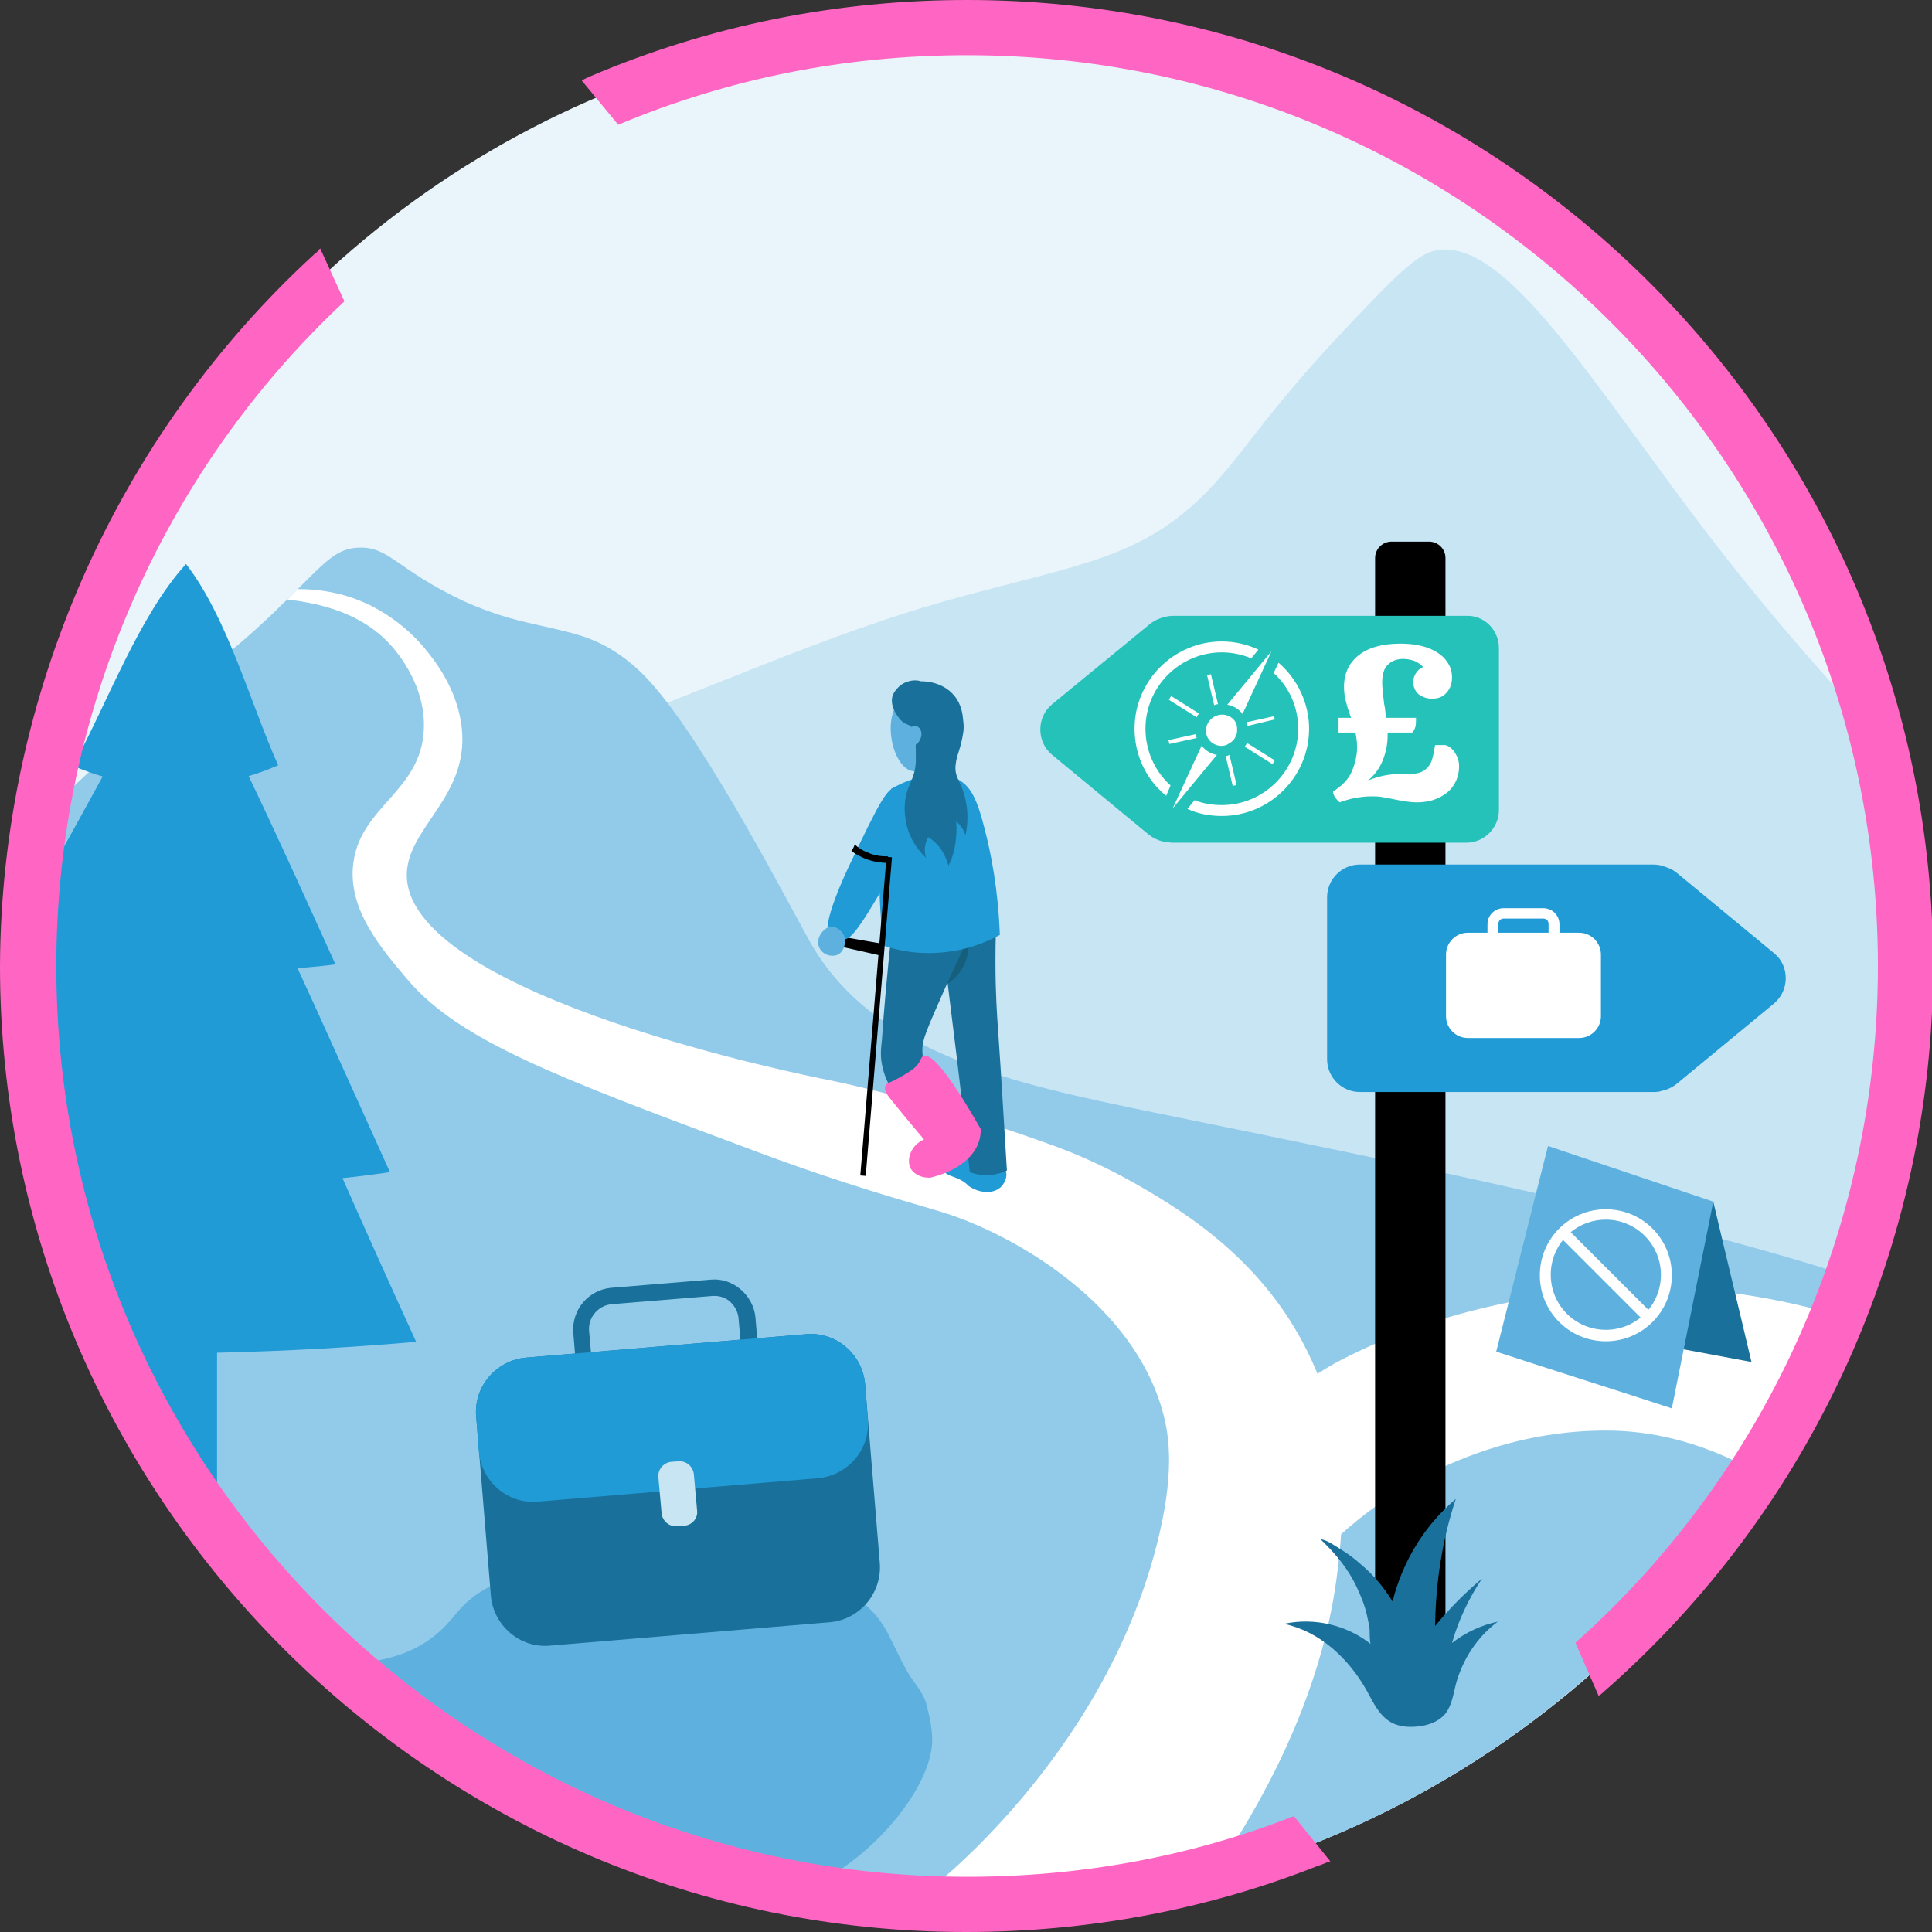 <svg width="346" height="346" viewBox="0 0 346 346" fill="none" xmlns="http://www.w3.org/2000/svg">
<rect x="0" y="0" width="346" height="346" fill="#333333" stroke="none"/>
<g clip-path="url(#clip0_3009_10274)">
<g clip-path="url(#clip1_3009_10274)">
<path d="M342 173C342 173.977 342 174.856 342 175.833C341.902 184.234 341.121 192.538 339.753 200.646C338.19 210.414 335.748 219.89 332.524 229.073C330.863 233.86 328.91 238.646 326.858 243.238C323.928 249.783 320.509 256.035 316.699 262.091C316.601 262.189 316.503 262.287 316.503 262.482C313.768 266.78 310.935 270.981 307.809 275.084C307.223 275.865 306.637 276.647 306.051 277.428C305.074 278.698 303.999 279.968 303.022 281.238C302.046 282.41 300.971 283.68 299.896 284.853C269.32 319.336 224.775 341.414 174.954 342C174.27 342 173.684 342 173 342C171.925 342 170.753 342 169.679 342C167.139 342 164.696 341.805 162.254 341.707C124.938 339.362 90.942 324.905 64.078 302.143C63.785 301.85 63.492 301.655 63.101 301.362C63.003 301.264 62.906 301.166 62.808 301.069C58.608 297.454 54.505 293.547 50.695 289.542C50.206 289.053 49.816 288.565 49.327 288.076C46.787 285.439 44.443 282.606 42.098 279.773C41.024 278.503 40.047 277.135 38.972 275.865C38.484 275.181 37.995 274.595 37.507 273.912C36.823 272.935 36.042 271.958 35.358 270.981C33.502 268.343 31.646 265.608 29.985 262.873C29.399 261.896 28.715 260.919 28.129 259.844C27.738 259.161 27.347 258.477 26.957 257.793V257.695C25.589 255.253 24.221 252.811 22.951 250.369C21.681 247.927 20.509 245.387 19.337 242.847C19.239 242.651 19.142 242.456 19.044 242.261C17.872 239.623 16.797 237.083 15.723 234.348C14.746 231.906 13.866 229.464 13.085 227.021C12.694 225.849 12.303 224.579 11.913 223.407C11.913 223.309 11.815 223.212 11.815 223.114C10.74 219.499 9.666 215.787 8.787 211.977C8.591 211.294 8.494 210.61 8.298 209.926C8.201 209.633 8.103 209.242 8.103 208.949C7.614 206.8 7.224 204.749 6.833 202.599C6.735 202.111 6.638 201.525 6.54 201.036C6.442 200.255 6.247 199.473 6.149 198.692C6.149 198.399 6.051 198.008 6.051 197.715C5.563 194.589 5.172 191.365 4.879 188.142C4.684 185.797 4.488 183.453 4.391 181.01C4.293 179.545 4.293 178.08 4.195 176.614C4.195 175.735 4.195 174.954 4.195 174.075C4.195 173.782 4.195 173.488 4.195 173.098V173C4.195 171.535 4.195 169.972 4.293 168.506C4.293 167.725 4.391 167.041 4.391 166.357C4.391 166.064 4.391 165.771 4.391 165.478C4.684 159.519 5.27 153.658 6.051 147.894V147.797C6.247 146.234 6.54 144.768 6.833 143.205C7.321 140.665 7.81 138.125 8.396 135.586C8.787 134.023 9.08 132.557 9.47 130.994C9.764 129.627 10.154 128.259 10.545 126.891C11.717 122.886 12.987 118.881 14.355 114.973C14.648 114.094 15.039 113.215 15.332 112.336C17.285 107.256 19.532 102.176 21.974 97.39C22.854 95.534 23.831 93.775 24.808 92.017C53.43 39.558 109.014 4 173 4C237.962 4 294.328 40.633 322.658 94.361C328.91 106.182 333.794 118.881 337.018 132.069C340.242 145.159 342 158.933 342 173Z" fill="#E9F5FB"/>
<path d="M342 173C342 173.977 342 174.856 342 175.833C341.902 184.235 341.121 192.538 339.753 200.646C338.19 210.415 335.748 219.891 332.524 229.073C330.863 233.86 328.91 238.647 326.858 243.238C323.928 249.783 320.509 256.035 316.699 262.092C316.601 262.189 316.503 262.287 316.503 262.482C313.768 266.781 310.935 270.981 307.809 275.084C307.223 275.866 306.637 276.647 306.051 277.429C305.074 278.699 303.999 279.969 303.022 281.239C302.046 282.411 300.971 283.681 299.896 284.853C269.32 319.337 224.775 341.414 174.954 342C174.27 342 173.684 342 173 342C171.925 342 170.753 342 169.679 342C167.139 342 164.696 341.805 162.254 341.707C124.938 339.363 90.942 324.905 64.078 302.144C63.785 301.851 63.492 301.655 63.101 301.362C63.003 301.265 62.906 301.167 62.808 301.069C58.608 297.455 54.505 293.547 50.695 289.542C50.206 289.054 49.816 288.565 49.327 288.077C46.787 285.439 44.443 282.606 42.098 279.773C41.024 278.503 40.047 277.136 38.972 275.866C38.484 275.182 37.995 274.596 37.507 273.912C36.823 272.935 36.042 271.958 35.358 270.981C33.502 268.344 31.646 265.608 29.985 262.873C29.399 261.896 28.715 260.919 28.129 259.845C27.738 259.161 27.347 258.477 26.957 257.793V257.696C25.589 255.254 24.221 252.811 22.951 250.369C21.681 247.927 20.509 245.387 19.337 242.847C19.239 242.652 19.142 242.456 19.044 242.261C17.872 239.624 16.797 237.084 15.723 234.348C14.746 231.906 13.866 229.464 13.085 227.022C12.694 225.85 12.303 224.58 11.913 223.407C11.913 223.31 11.815 223.212 11.815 223.114C10.74 219.5 9.666 215.788 8.787 211.978C8.591 211.294 8.494 210.61 8.298 209.926C8.201 209.633 8.103 209.243 8.103 208.95C7.614 206.8 7.224 204.749 6.833 202.6C6.735 202.111 6.638 201.525 6.54 201.037C6.442 200.255 6.247 199.474 6.149 198.692C6.149 198.399 6.051 198.009 6.051 197.715C5.563 194.589 5.172 191.366 4.879 188.142C4.684 185.798 4.488 183.453 4.391 181.011C4.293 179.546 4.293 178.08 4.195 176.615C4.195 175.736 4.195 174.954 4.195 174.075C4.195 173.782 4.195 173.489 4.195 173.098V173C4.195 171.535 4.195 169.972 4.293 168.507C45.81 152.291 78.438 140.568 101.785 132.46C125.231 124.352 147.796 113.411 171.73 106.963C192.831 101.2 203.869 99.93 215.006 89.184C222.332 82.151 225.849 74.727 241.675 58.12C249.685 49.718 253.788 45.42 257.207 44.834C269.711 42.489 285.048 68.475 306.051 95.925C313.475 105.596 323.732 118.1 337.116 132.167C340.242 145.159 342 158.933 342 173Z" fill="#C8E5F4"/>
<path d="M332.524 228.975C331.743 231.222 330.864 233.468 329.984 235.715C329.007 238.157 327.933 240.697 326.858 243.042C323.928 249.587 320.509 255.839 316.699 261.896C316.601 261.993 316.503 262.091 316.503 262.286C316.113 262.873 315.82 263.459 315.429 264.045C312.498 268.636 309.372 273.032 306.051 277.233C305.074 278.503 303.999 279.773 303.022 281.042C302.046 282.215 300.971 283.485 299.896 284.657C278.21 309.274 249.587 327.542 216.959 336.236C203.576 339.851 189.509 341.804 174.954 342C174.27 342 173.684 342 173 342C171.925 342 170.753 342 169.679 342C167.139 342 164.501 341.804 161.961 341.707C155.416 341.316 148.871 340.534 142.521 339.362C112.531 333.892 85.276 320.508 63.003 301.459C62.906 301.362 62.808 301.264 62.71 301.166C61.831 300.385 60.952 299.701 60.17 298.919C56.849 295.989 53.723 292.863 50.597 289.639C50.109 289.151 49.718 288.662 49.229 288.174C46.69 285.536 44.345 282.703 42.001 279.87C39.656 277.037 37.409 274.009 35.26 270.981C32.72 267.366 30.278 263.654 28.031 259.942C21.193 248.512 15.625 236.301 11.62 223.309C9.373 216.08 7.614 208.753 6.344 201.134C6.247 200.352 6.051 199.571 5.954 198.789C5.465 195.273 4.977 191.756 4.684 188.239C4.391 184.429 4.098 180.619 4.098 176.712C4.098 175.833 4.098 175.051 4.098 174.172C4.098 173.781 4.098 173.39 4.098 173.097C4.098 170.851 4.098 168.604 4.195 166.357C4.391 160.105 4.977 153.853 5.954 147.796C15.723 138.125 24.612 130.408 29.79 125.816C35.26 120.932 39.461 118.783 48.839 109.893C49.816 108.916 50.695 108.037 51.574 107.256C52.258 106.572 52.844 105.986 53.43 105.4C58.412 100.418 60.464 98.171 64.273 98.073C69.744 97.878 71.014 101.981 83.029 107.647C86.058 109.014 89.672 110.382 94.263 111.456C101.883 113.215 104.521 113.605 108.721 115.852C110.382 116.829 113.41 118.588 117.025 122.788C127.184 134.413 141.935 163.231 145.354 169.19C156.784 188.727 181.206 194.003 206.409 199.18C253.397 208.753 298.92 218.034 332.524 228.975Z" fill="#92CBEA"/>
<path d="M239.526 281.434C237.279 300.092 228.975 318.848 216.96 336.237C203.577 339.851 189.509 341.805 174.954 342C174.27 342 173.684 342 173 342C171.926 342 170.753 342 169.679 342C167.139 342 164.501 341.805 161.962 341.707C163.231 340.828 164.501 339.949 165.771 338.972C165.771 338.972 197.325 315.332 207.191 276.55C210.317 264.241 209.535 257.305 208.168 252.616C202.99 234.153 183.355 222.04 170.167 217.546C165.771 216.081 160.008 214.713 146.918 210.317C141.154 208.363 136.66 206.703 134.12 205.726C99.734 192.929 82.444 186.384 73.163 175.638C68.377 169.972 62.124 162.841 63.297 154.44C64.664 144.378 75.312 141.74 75.898 130.799C76.387 122.203 70.233 115.755 69.451 114.974C63.883 109.21 56.068 107.94 51.477 107.354C52.16 106.67 52.746 106.084 53.333 105.498C55.384 105.498 57.826 105.693 60.366 106.28C69.549 108.429 75.019 114.681 76.875 117.123C78.243 118.881 81.564 123.277 82.541 129.236C84.788 142.717 72.284 148.188 72.87 157.37C74.433 178.569 144.28 192.636 148.383 193.417C154.146 194.589 169.581 198.204 189.119 205.335C193.319 206.898 198.008 208.95 203.674 212.173C213.248 217.644 226.435 226.24 234.251 242.261C242.066 258.087 240.503 273.424 239.526 281.434Z" fill="white"/>
<path d="M329.984 235.813C329.007 238.255 327.933 240.795 326.858 243.139C323.928 249.685 320.508 255.937 316.699 261.993C316.601 262.091 316.503 262.189 316.503 262.384C316.113 262.97 315.819 263.556 315.429 264.142C303.804 257.402 294.328 256.425 289.444 256.23C273.521 255.741 261.212 261.309 256.132 263.849C232.687 275.669 226.63 294.328 221.16 291.983C215.787 289.639 215.982 268.636 226.923 254.471C229.268 251.443 232.882 247.047 241.967 242.651C267.464 230.049 294.817 230.538 296.966 230.538C309.47 230.831 320.508 232.98 329.984 235.813Z" fill="white"/>
<path d="M255.937 299.604H249.196C247.633 299.604 246.266 298.236 246.266 296.673V99.93C246.266 98.269 247.633 96.999 249.196 96.999H255.937C257.5 96.999 258.867 98.269 258.867 99.93V296.673C258.867 298.334 257.5 299.604 255.937 299.604Z" fill="black"/>
<path d="M268.246 290.421C264.534 293.156 261.896 297.259 260.724 301.655C260.235 303.609 259.942 305.758 258.575 307.223C257.402 308.396 255.742 308.982 254.081 309.177C252.42 309.373 250.662 309.275 249.197 308.493C247.048 307.321 245.973 304.977 244.801 302.828C241.577 297.064 236.4 292.18 229.952 290.812C235.325 289.64 241.186 291.007 245.485 294.426C245.289 294.231 245.289 292.277 245.289 291.886C245.191 291.007 244.996 290.128 244.801 289.249C244.41 287.491 243.726 285.83 242.945 284.169C241.382 280.848 239.135 278.21 236.497 275.67C237.669 275.768 239.232 276.94 240.209 277.526C241.479 278.308 242.652 279.187 243.726 280.164C245.973 282.02 247.829 284.267 249.392 286.807C251.15 279.675 255.156 273.13 260.724 268.441C258.282 275.768 257.109 283.485 257.012 291.203C259.552 288.077 262.385 285.244 265.413 282.704C263.068 286.221 261.212 290.128 260.04 294.231C262.58 292.277 265.413 291.007 268.246 290.421Z" fill="#19719B"/>
<path d="M268.441 116.048V145.062C268.441 148.285 265.803 150.923 262.579 150.923H210.121C209.633 150.923 209.046 150.825 208.558 150.728C208.46 150.728 208.46 150.728 208.363 150.728C207.483 150.532 206.604 150.141 205.823 149.555L188.434 135.195C185.601 132.851 185.601 128.455 188.434 126.11L205.823 111.848C206.409 111.359 207.093 110.969 207.679 110.773C208.46 110.48 209.242 110.285 210.121 110.285H262.677C265.803 110.187 268.441 112.825 268.441 116.048Z" fill="#25C2BA"/>
<path d="M317.675 179.74L300.287 194.101C299.408 194.784 298.528 195.175 297.552 195.371C297.063 195.566 296.575 195.566 295.989 195.566H243.53C240.307 195.566 237.669 192.928 237.669 189.705V160.691C237.669 157.468 240.307 154.83 243.53 154.83H296.086C296.965 154.83 297.747 155.025 298.431 155.319C299.115 155.514 299.798 155.905 300.385 156.393L317.773 170.753C320.508 173 320.508 177.396 317.675 179.74Z" fill="#209BD6"/>
<path d="M214.517 128.064L214.713 127.771L209.731 124.645L209.34 125.329L214.322 128.455C214.42 128.259 214.42 128.162 214.517 128.064ZM223.114 133.437C223.016 133.534 223.016 133.632 222.919 133.73L227.901 136.856L228.291 136.172L223.309 133.046C223.212 133.241 223.212 133.339 223.114 133.437ZM228.194 128.259L223.309 129.334C223.407 129.529 223.407 129.822 223.407 130.018L228.291 128.845L228.194 128.259ZM209.438 133.241L214.322 132.167C214.224 131.971 214.224 131.678 214.127 131.483L209.242 132.557L209.438 133.241ZM218.132 126.11L216.862 120.737L216.178 120.933L217.448 126.305C217.643 126.208 217.839 126.11 218.132 126.11ZM219.499 135.39L220.769 140.763L221.453 140.568L220.183 135.195C219.988 135.293 219.792 135.39 219.499 135.39ZM216.373 134.609C215.885 134.316 215.494 133.925 215.201 133.534L210.024 144.768L217.936 135.195C217.35 135.097 216.862 134.902 216.373 134.609ZM220.281 128.357C218.913 127.575 217.155 128.064 216.373 129.431C215.592 130.701 215.983 132.362 217.253 133.144C218.034 133.632 219.011 133.73 219.792 133.339C219.988 133.241 220.086 133.144 220.281 133.046C220.574 132.851 220.965 132.557 221.16 132.167C221.355 131.776 221.551 131.385 221.551 130.994C221.551 130.799 221.551 130.604 221.551 130.506C221.551 129.627 221.16 128.845 220.281 128.357ZM205.139 130.506C205.139 122.984 211.294 116.83 218.816 116.83C220.672 116.83 222.43 117.22 224.091 117.904L225.361 116.341C223.309 115.364 221.062 114.876 218.816 114.876C210.219 114.876 203.186 121.91 203.186 130.506C203.186 135.195 205.237 139.591 208.851 142.522L209.633 140.666C206.8 138.126 205.139 134.414 205.139 130.506ZM228.975 118.686L228.096 120.542C230.929 123.082 232.492 126.696 232.492 130.506C232.492 138.028 226.338 144.182 218.816 144.182C217.057 144.182 215.397 143.889 213.931 143.303L212.661 144.866C214.517 145.745 216.666 146.136 218.816 146.136C227.412 146.136 234.446 139.103 234.446 130.506C234.446 126.012 232.394 121.616 228.975 118.686Z" fill="white"/>
<path d="M221.356 126.794C221.844 127.087 222.235 127.478 222.528 127.869L227.706 116.635L219.793 126.208C220.379 126.306 220.868 126.501 221.356 126.794Z" fill="white"/>
<path d="M260.625 134.902C261.114 135.683 261.309 136.465 261.309 137.149C261.309 138.419 261.016 139.493 260.43 140.47C259.844 141.447 258.965 142.228 257.792 142.815C256.62 143.401 255.252 143.694 253.689 143.694C252.713 143.694 251.247 143.498 249.489 143.108C248.61 142.912 247.926 142.815 247.34 142.717C246.754 142.619 246.167 142.619 245.581 142.619C244.702 142.619 243.725 142.717 242.651 142.912C241.674 143.108 240.697 143.401 239.915 143.694C239.818 143.596 239.72 143.498 239.427 143.205C239.232 143.01 239.036 142.717 238.939 142.522C238.841 142.326 238.743 142.033 238.743 141.74C240.306 140.763 241.478 139.591 242.065 138.223C242.651 136.856 243.041 135.39 243.041 133.827C243.041 133.046 242.944 132.167 242.748 131.19H239.72V128.552H241.967C241.478 127.282 241.185 126.208 240.99 125.426C240.795 124.645 240.697 123.863 240.697 122.984C240.697 120.639 241.576 118.783 243.237 117.416C244.897 116.048 247.437 115.267 250.759 115.267C252.81 115.267 254.569 115.56 256.034 116.146C257.402 116.732 258.476 117.513 259.062 118.393C259.746 119.272 260.039 120.249 260.039 121.323C260.039 122.398 259.746 123.277 259.062 124.059C258.378 124.84 257.499 125.133 256.425 125.133C255.545 125.133 254.764 124.84 254.08 124.352C253.494 123.863 253.103 123.082 253.103 122.202C253.103 121.519 253.299 120.932 253.592 120.542C253.885 120.053 254.373 119.663 254.862 119.467C254.471 118.979 253.982 118.686 253.396 118.393C252.81 118.197 252.126 118.002 251.345 118.002C250.075 118.002 249.196 118.393 248.512 119.076C247.828 119.76 247.535 120.835 247.535 122.3C247.535 122.886 247.633 123.765 247.73 124.742C247.828 125.719 247.926 126.403 248.024 126.794L248.219 128.552H253.592C253.592 129.138 253.592 129.724 253.494 130.115C253.396 130.506 253.201 130.897 252.908 131.19H248.512V131.678C248.512 133.241 248.219 134.706 247.633 136.172C247.047 137.637 246.167 138.809 244.995 139.786C246.851 139.005 248.805 138.614 250.759 138.614H252.517C253.689 138.614 254.666 138.321 255.252 137.832C255.839 137.344 256.229 136.758 256.425 136.172C256.62 135.586 256.815 134.609 257.011 133.437H258.867C259.551 133.632 260.137 134.12 260.625 134.902Z" fill="white"/>
<path d="M282.801 185.895H262.872C260.723 185.895 258.965 184.136 258.965 181.987V170.949C258.965 168.799 260.723 167.041 262.872 167.041H282.801C284.95 167.041 286.708 168.799 286.708 170.949V181.987C286.708 184.136 284.95 185.895 282.801 185.895Z" fill="white"/>
<path d="M276.353 171.535H269.319C267.659 171.535 266.389 170.265 266.389 168.604V165.576C266.389 163.915 267.659 162.646 269.319 162.646H276.353C278.014 162.646 279.283 163.915 279.283 165.576V168.604C279.283 170.167 278.014 171.535 276.353 171.535ZM269.319 164.502C268.733 164.502 268.342 164.892 268.342 165.478V168.507C268.342 169.093 268.733 169.484 269.319 169.484H276.353C276.939 169.484 277.33 169.093 277.33 168.507V165.478C277.33 164.892 276.939 164.502 276.353 164.502H269.319Z" fill="white"/>
<path d="M166.944 311.229C167.237 317.774 160.301 328.226 150.434 334.869C147.797 336.628 145.062 338.093 142.522 339.167C112.532 333.697 85.277 320.314 63.004 301.264C62.906 301.167 62.809 301.069 62.711 300.971C61.832 300.19 60.952 299.506 60.171 298.725C66.911 297.357 73.066 297.357 78.927 291.984C81.662 289.444 82.053 287.881 85.374 285.537C91.04 281.629 96.999 281.336 101.2 281.043C132.655 279.48 137.833 278.601 146.136 282.02C153.072 284.951 156.003 288.272 156.98 289.444C159.226 292.18 159.519 293.938 162.45 299.311C163.622 301.362 164.99 302.534 165.869 304.977C165.771 305.074 166.846 308.005 166.944 311.229Z" fill="#5EB1DE"/>
<path d="M148.676 290.519L98.465 294.72C93.092 295.208 88.403 291.105 87.914 285.83L85.277 253.691C84.788 248.318 88.891 243.629 94.166 243.14L144.378 238.94C149.751 238.451 154.44 242.554 154.928 247.829L157.566 279.969C157.957 285.342 153.951 290.031 148.676 290.519Z" fill="#19719B"/>
<path d="M103.544 249.294L102.665 238.646C102.372 234.544 105.4 231.027 109.406 230.636L127.282 229.171C129.236 228.975 131.19 229.659 132.655 230.929C134.121 232.199 135.097 233.957 135.293 235.911L136.172 246.559L103.544 249.294ZM127.478 232.101L109.601 233.567C107.159 233.762 105.303 235.911 105.498 238.353L106.182 246.071L132.948 243.824L132.265 236.107C132.167 234.934 131.581 233.86 130.702 233.078C129.822 232.297 128.65 232.004 127.478 232.101Z" fill="#19719B"/>
<path d="M146.527 264.729L96.316 268.93C90.943 269.419 86.254 265.316 85.765 260.04L85.277 253.691C84.788 248.318 88.891 243.629 94.166 243.14L144.378 238.94C149.751 238.451 154.44 242.554 154.928 247.829L155.417 254.179C155.905 259.552 151.802 264.241 146.527 264.729Z" fill="#209BD6"/>
<path d="M122.593 273.228L121.226 273.326C119.858 273.424 118.686 272.447 118.49 271.079L117.904 264.534C117.806 263.166 118.783 261.994 120.151 261.799L121.519 261.701C122.886 261.603 124.059 262.58 124.254 263.948L124.84 270.493C125.035 271.861 123.961 273.131 122.593 273.228Z" fill="#C8E5F4"/>
<path d="M33.306 101.004C24.808 110.382 19.239 125.914 13.085 137.148C16.699 138.711 22.951 140.861 30.962 140.861C39.461 140.958 46.103 138.711 49.816 137.051C44.834 125.914 40.731 110.577 33.306 101.004Z" fill="#209BD6"/>
<path d="M60.073 172.707C57.924 173 55.775 173.195 53.43 173.391C50.597 173.684 47.666 173.879 44.638 174.075C40.926 174.27 37.214 174.465 33.209 174.465C28.129 174.563 23.245 174.465 18.556 174.27C14.941 174.075 11.522 173.879 8.103 173.586C6.638 173.488 5.172 173.293 3.805 173.195V173C3.805 170.753 3.805 168.506 3.902 166.259C3.902 165.966 3.902 165.673 3.902 165.38C8.689 156.588 13.573 147.894 18.36 139.102C23.147 130.31 28.031 121.616 32.818 112.824C36.725 121.518 40.633 130.213 44.541 139.005C49.913 150.239 54.993 161.473 60.073 172.707Z" fill="#209BD6"/>
<path d="M69.842 209.926C67.106 210.316 64.176 210.707 61.245 211C51.183 212.172 39.949 212.856 27.738 212.856C20.998 212.856 14.55 212.563 8.494 212.075C8.298 211.391 8.201 210.707 8.005 210.023C7.907 209.73 7.81 209.339 7.81 209.046C7.321 206.897 6.931 204.846 6.54 202.697C6.442 202.208 6.344 201.622 6.247 201.134C6.149 200.352 5.954 199.571 5.856 198.789C5.856 198.496 5.758 198.105 5.758 197.812C5.27 194.686 4.879 191.463 4.586 188.239C4.391 185.894 4.195 183.55 4.098 181.108C5.465 178.665 6.833 176.126 8.201 173.683C9.08 172.023 10.057 170.362 10.936 168.701C14.648 161.961 18.262 155.22 21.974 148.578C23.244 146.135 24.514 143.4 25.882 140.665C27.933 136.464 30.18 132.166 33.013 129.04C35.456 132.166 37.214 136.269 38.874 140.372C40.145 143.498 41.219 146.526 42.489 149.261C45.42 155.904 48.448 162.547 51.379 169.092C51.965 170.46 52.648 171.925 53.332 173.488C57.435 182.378 62.808 194.393 69.842 209.926Z" fill="#209BD6"/>
<path d="M74.531 240.307C63.395 241.284 51.477 241.968 38.875 242.261C37.214 242.261 35.554 242.358 33.795 242.358C30.083 242.358 26.371 242.358 22.756 242.358C21.389 242.358 20.119 242.358 18.849 242.358C17.677 239.721 16.602 237.181 15.527 234.446C14.551 232.003 13.671 229.561 12.89 227.119C12.499 225.947 12.108 224.677 11.718 223.505C11.718 223.407 11.62 223.309 11.62 223.212C10.546 219.597 9.471 215.885 8.592 212.075C8.396 211.391 8.299 210.708 8.103 210.024C8.006 209.731 7.908 209.34 7.908 209.047C7.419 206.898 7.029 204.846 6.638 202.697C6.54 202.209 6.443 201.623 6.345 201.134C6.247 200.353 6.052 199.571 5.954 198.79C5.954 198.497 5.856 198.106 5.856 197.813C6.443 196.64 7.126 195.468 7.81 194.296C11.425 187.653 15.137 181.01 18.751 174.368C19.337 173.293 19.826 172.316 20.412 171.242C24.32 164.208 27.738 154.732 33.014 148.871C37.703 154.928 40.243 164.208 43.466 171.242C43.857 172.218 44.346 173.195 44.736 174.172C47.764 180.913 50.793 187.555 53.821 194.296C55.873 198.887 58.413 204.455 61.343 211.001C64.958 219.206 69.354 228.975 74.531 240.307Z" fill="#209BD6"/>
<path d="M38.874 229.952V275.767C38.386 275.084 37.897 274.498 37.409 273.814C36.725 272.837 35.944 271.86 35.26 270.883C33.404 268.246 31.548 265.51 29.887 262.775C29.301 261.798 28.617 260.821 28.031 259.747C27.64 259.063 27.25 258.379 26.859 257.695V257.598C25.491 255.155 24.123 252.713 22.854 250.271V229.854C22.854 228.78 23.733 227.9 24.807 227.9H37.018C37.995 227.998 38.874 228.877 38.874 229.952Z" fill="#209BD6"/>
<path d="M306.833 215.201C309.08 224.775 311.424 234.348 313.671 243.921C302.535 241.87 291.3 239.721 280.164 237.669C289.054 230.147 297.943 222.625 306.833 215.201Z" fill="#19719B"/>
<path d="M277.233 205.237C287.1 208.559 296.966 211.88 306.833 215.201C304.391 227.51 301.851 239.916 299.409 252.225C288.956 248.806 278.406 245.485 267.953 242.066C271.079 229.757 274.107 217.448 277.233 205.237Z" fill="#5EB1DE"/>
<path d="M287.588 240.209C281.043 240.209 275.768 234.934 275.768 228.389C275.768 221.843 281.043 216.568 287.588 216.568C294.133 216.568 299.408 221.843 299.408 228.389C299.408 234.934 294.133 240.209 287.588 240.209ZM287.588 218.424C282.117 218.424 277.721 222.82 277.721 228.291C277.721 233.761 282.117 238.157 287.588 238.157C293.058 238.157 297.454 233.761 297.454 228.291C297.454 222.918 293.058 218.424 287.588 218.424Z" fill="white"/>
<path d="M280.299 219.677L278.918 221.059L294.943 237.084L296.325 235.703L280.299 219.677Z" fill="white"/>
<path d="M163.134 138.028C165.478 138.711 168.897 135.781 170.07 132.557C170.949 130.213 171.34 126.11 168.604 124.254C166.455 122.788 163.329 123.374 161.571 124.937C157.761 128.356 159.812 137.051 163.134 138.028Z" fill="#5EB1DE"/>
<path d="M179.056 208.265C179.935 209.046 180.228 209.73 180.228 210.219C180.326 211.586 179.251 212.563 179.154 212.661C177.688 213.931 175.344 213.54 173.879 212.661C173.195 212.27 173.39 212.172 172.511 211.586C170.753 210.512 169.678 210.707 169.092 209.73C169.092 209.73 168.701 209.046 168.897 208.363C169.092 207.288 170.264 206.8 170.655 206.604C173.488 205.139 177.102 206.507 179.056 208.265Z" fill="#209BD6"/>
<path d="M178.47 163.72C178.372 165.771 178.275 168.604 178.275 172.121C178.275 177.884 178.568 182.085 178.763 184.723C179.251 191.756 179.74 199.962 180.326 209.633C179.74 209.926 178.861 210.219 177.688 210.415C175.93 210.61 174.465 210.219 173.683 209.926C172.706 200.743 171.632 191.463 170.46 182.183C169.873 177.298 169.287 172.512 168.604 167.627C171.925 166.357 175.246 164.99 178.47 163.72Z" fill="#19719B"/>
<path d="M173.292 167.432C173.488 168.213 173.683 169.972 172.999 172.023C171.925 175.051 169.385 176.419 168.701 176.712C170.166 173.586 171.729 170.558 173.292 167.432Z" fill="#155F7C"/>
<path d="M159.812 165.575C158.835 174.66 158.249 181.498 157.956 186.089C157.859 187.164 157.566 188.727 157.956 190.681C159.031 196.347 163.818 200.059 167.237 202.11C168.702 201.036 170.167 200.059 171.633 198.984C166.26 194.393 165.185 190.583 165.185 188.043C165.185 186.187 165.771 184.819 169.581 176.223C173 168.603 174.27 166.943 173.489 165.477C172.805 164.403 170.363 162.937 159.812 165.575Z" fill="#19719B"/>
<path d="M159.617 141.251C160.691 140.665 167.334 136.953 171.926 139.786C173.782 140.958 174.954 142.912 176.322 148.383C177.494 152.876 178.764 159.324 179.057 167.432C176.908 168.604 172.805 170.46 167.432 170.655C163.524 170.851 160.398 170.069 158.347 169.385C157.761 165.576 157.37 160.887 157.565 155.611C157.956 150.043 158.738 145.159 159.617 141.251Z" fill="#209BD6"/>
<path d="M148.676 169.092C151.704 169.776 154.733 170.46 157.761 171.144C157.859 171.046 158.152 170.753 158.249 170.265C158.347 169.581 158.054 169.092 157.956 168.995C154.928 168.506 151.9 167.92 148.871 167.432C148.774 167.529 148.481 167.725 148.383 168.115C148.383 168.604 148.676 168.995 148.676 169.092Z" fill="black"/>
<path d="M160.789 140.958C158.933 140.86 157.663 143.302 151.899 155.416C151.899 155.416 146.82 166.064 148.578 167.334C149.555 168.017 150.923 168.213 150.923 168.213C150.923 168.213 151.118 168.213 151.313 168.213C152.486 168.115 154.439 165.868 161.961 152.094C163.622 148.968 165.087 146.428 164.013 143.888C163.524 142.716 162.254 141.056 160.789 140.958Z" fill="#209BD6"/>
<path d="M158.765 153.46L154.071 210.511L155.045 210.591L159.739 153.54L158.765 153.46Z" fill="black"/>
<path d="M161.082 122.886C160.789 123.179 160.105 123.765 159.812 124.742C159.323 126.793 161.082 128.649 161.277 128.942C162.352 130.017 162.743 129.529 163.426 130.408C163.915 131.189 164.013 132.459 164.013 134.901C164.013 135.683 164.013 136.074 164.013 136.464C163.915 138.711 163.036 140.079 162.547 141.446C161.375 144.866 162.45 148.285 162.84 149.261C163.231 150.238 164.013 151.899 165.869 153.657C165.673 153.169 165.478 152.192 165.771 151.118C165.869 150.629 166.064 150.238 166.259 149.945C166.748 150.238 167.236 150.629 167.822 151.215C169.092 152.583 169.581 154.146 169.874 155.025C170.362 154.048 170.948 152.583 171.144 150.727C171.339 149.261 171.339 147.992 171.241 147.112C171.437 147.308 171.73 147.503 171.925 147.796C172.511 148.48 172.804 149.164 172.902 149.652C173.195 148.187 173.488 146.135 173 143.693C172.414 140.079 170.851 139.493 171.144 136.953C171.339 135.097 172.023 134.315 172.511 131.189C172.609 130.603 172.609 129.919 172.511 129.138C172.414 127.966 172.218 126.207 170.948 124.644C168.799 122.007 165.478 122.007 164.892 122.007C164.208 121.714 162.45 121.713 161.082 122.886Z" fill="#19719B"/>
<path d="M162.84 130.7C162.84 130.603 163.231 130.017 163.817 130.017C164.306 130.017 164.794 130.407 164.892 130.798C165.38 131.873 164.403 133.533 163.622 133.436C163.036 133.338 162.352 131.677 162.84 130.7Z" fill="#5EB1DE"/>
<path d="M158.542 194.49C158.737 194.1 159.128 193.904 159.421 193.807C161.179 193.025 162.742 192.048 163.622 191.364C164.989 190.29 164.794 189.313 165.38 189.118C166.552 188.629 169.288 191.071 175.637 202.208C175.637 203.087 175.54 203.771 175.344 204.357C173.781 209.241 167.431 210.707 166.65 210.902C165.185 211 163.817 210.414 163.133 209.339C162.254 207.776 163.035 205.138 165.478 204.064C164.892 203.38 162.156 200.156 159.421 196.737C159.03 196.249 158.249 195.272 158.542 194.49Z" fill="#FF66C4"/>
<path d="M153.071 151.215C153.56 151.703 154.341 152.289 155.416 152.68C156.881 153.364 158.249 153.364 159.03 153.364C159.03 153.755 159.03 154.145 158.933 154.536C158.151 154.536 156.881 154.439 155.416 153.95C154.048 153.462 153.071 152.876 152.485 152.387C152.778 151.996 152.974 151.606 153.071 151.215Z" fill="black"/>
<path d="M148.969 165.966C148.285 165.966 147.796 166.357 147.601 166.552C146.917 167.138 146.136 168.408 146.722 169.678C147.21 170.85 148.675 171.436 149.848 171.046C151.215 170.557 151.606 168.701 151.118 167.431C150.727 166.747 149.945 165.966 148.969 165.966Z" fill="#5EB1DE"/>
</g>
<path d="M56.348 45.474C56.744 45.277 56.941 44.881 57.337 44.486L61.687 53.976C28.866 84.622 10.083 127.921 10.083 173C10.083 262.96 83.237 336.114 173.197 336.114C193.364 336.114 213.135 332.555 231.72 325.24L238.245 333.346C237.454 333.544 236.861 333.939 236.07 334.137C216.101 342.046 194.748 346 172.999 346C77.701 346 -0 268.298 -0 173C0.198 124.56 20.76 78.097 56.348 45.474ZM105.777 13.642C127.13 4.547 149.867 0 173.197 0C268.693 0 346.196 77.504 346.196 173C346.196 222.824 324.646 270.275 287.08 303.096C286.882 303.294 286.685 303.491 286.289 303.689L282.137 294.199C316.737 263.355 336.311 219.265 336.311 173C336.311 83.04 263.157 9.886 173.197 9.886C151.448 9.886 130.491 14.038 110.719 22.342L104.195 14.433C104.788 14.038 105.381 13.84 105.777 13.642Z" fill="#FF66C4"/>
</g>
<defs>
<clipPath id="clip0_3009_10274">
<rect width="346" height="346" fill="white"/>
</clipPath>
<clipPath id="clip1_3009_10274">
<rect width="338" height="338" fill="white" transform="translate(4 4)"/>
</clipPath>
</defs>
</svg>
